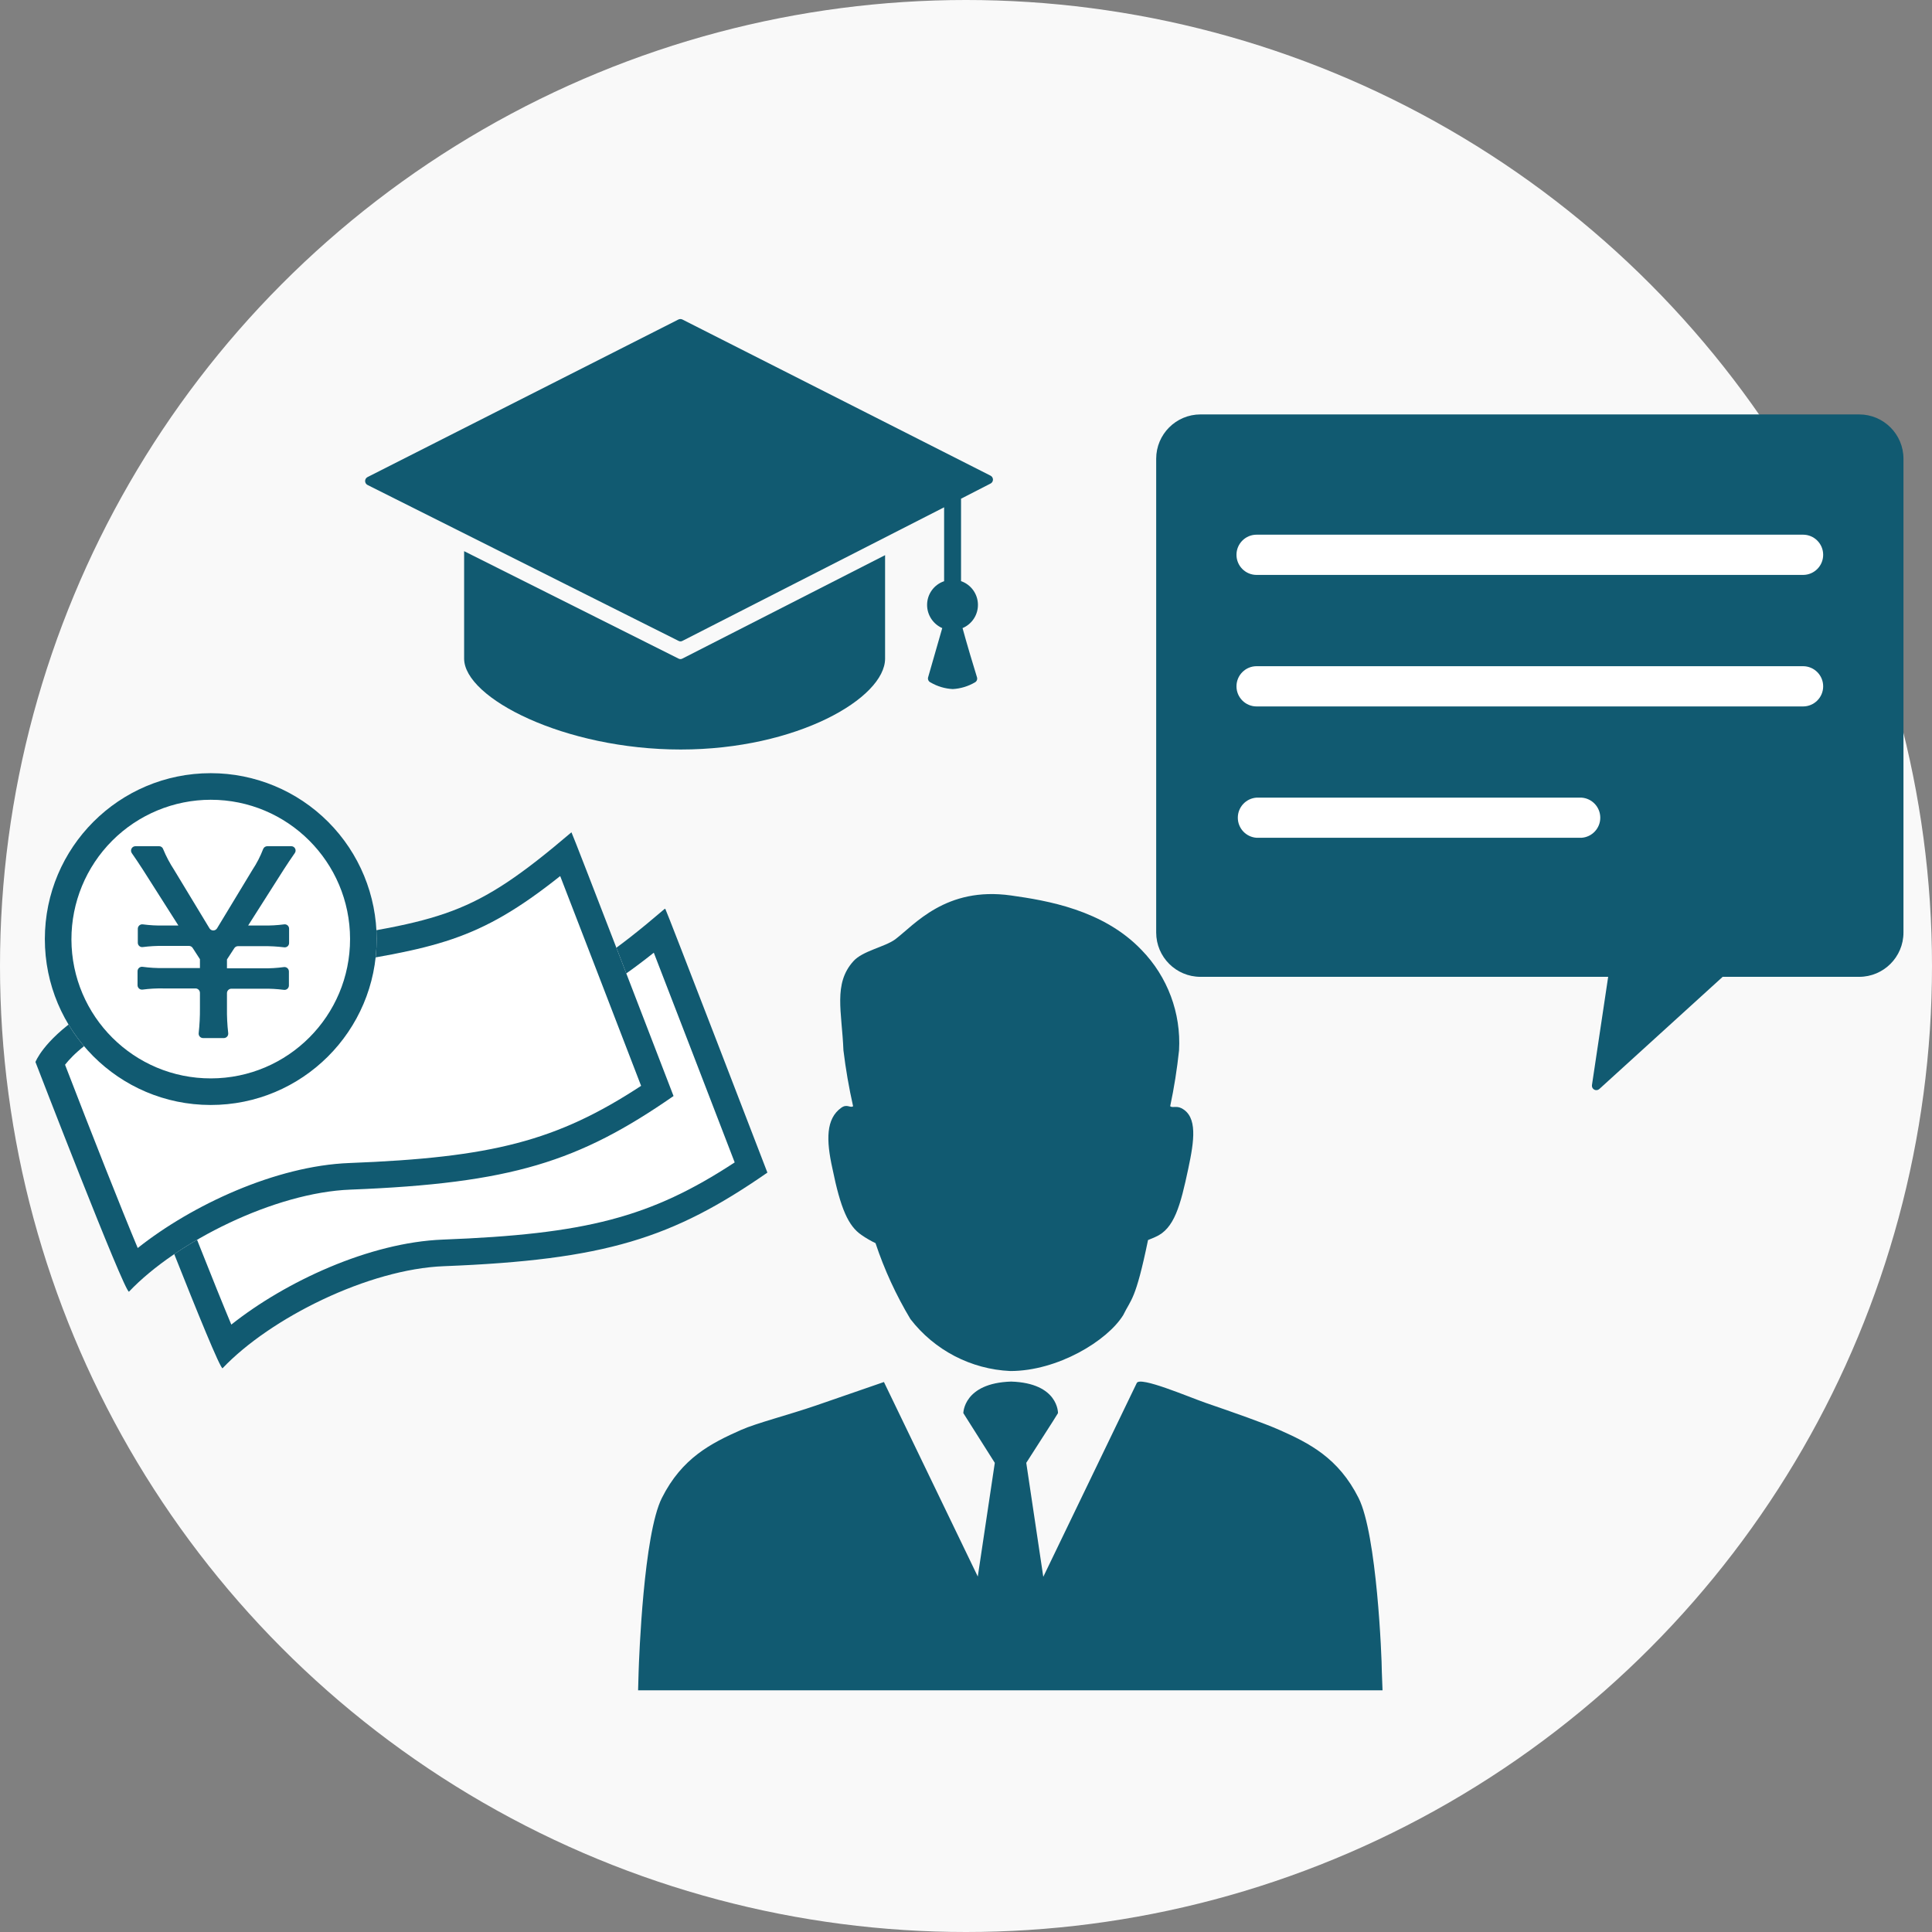 <?xml version="1.0" encoding="UTF-8"?>
<svg width="218px" height="218px" viewBox="0 0 218 218" version="1.1" xmlns="http://www.w3.org/2000/svg" xmlns:xlink="http://www.w3.org/1999/xlink">
    <rect x="0" y="0" width="218" height="218" fill="#808080" stroke="none"/>
    <title>img_daily-support</title>
    <g id="Page-1" stroke="none" stroke-width="1" fill="none" fill-rule="evenodd">
        <g id="PC-Copy" transform="translate(-865, -3923)">
            <g id="img_daily-support" transform="translate(865, 3923)">
                <circle id="Oval" fill="#F9F9F9" cx="109" cy="109" r="109"></circle>
                <path d="M76.56,74.312 L52.37,62.192 L52.37,74.312 C52.37,78.772 63.7,84.572 76.81,84.572 C89.92,84.572 99.87,78.772 99.87,74.312 L99.87,62.642 L77,74.312 C76.863,74.389 76.697,74.389 76.56,74.312 L76.56,74.312 Z" id="Path" fill="#115A71"></path>
                <path d="M111.77,53.672 L77,36.052 C76.858,35.983 76.692,35.983 76.55,36.052 L41.47,53.832 C41.303,53.918 41.198,54.09 41.198,54.277 C41.198,54.465 41.303,54.637 41.47,54.722 L76.56,72.312 C76.699,72.393 76.871,72.393 77.01,72.312 L106.53,57.242 C106.53,59.632 106.53,62.912 106.53,65.582 C105.38,65.97 104.607,67.049 104.61,68.262 C104.613,69.394 105.284,70.417 106.32,70.872 C105.86,72.452 105.01,75.412 104.72,76.442 C104.666,76.672 104.784,76.907 105,77.002 C105.765,77.45 106.625,77.707 107.51,77.752 C108.387,77.701 109.24,77.444 110,77.002 C110.21,76.892 110.311,76.648 110.24,76.422 C109.92,75.422 109.03,72.422 108.61,70.872 C109.694,70.416 110.384,69.339 110.346,68.164 C110.309,66.989 109.551,65.958 108.44,65.572 C108.44,62.512 108.44,58.662 108.44,56.272 L111.79,54.552 C111.95,54.461 112.047,54.29 112.043,54.106 C112.038,53.923 111.934,53.756 111.77,53.672 Z" id="Path" fill="#115A71"></path>
                <path d="M14.56,128.472 C14.56,128.472 18,119.202 44.32,115.002 C60.65,112.442 63.77,112.162 75,102.552 C75,102.552 86.52,132.312 86.52,132.312 C75.82,139.732 68.23,142.162 50.04,142.872 C41.55,143.192 30.46,148.722 25.04,154.392 C24.71,154.822 14.56,128.472 14.56,128.472 Z" id="Path" fill="#FFFFFF"></path>
                <path d="M73.77,107.492 C75.86,112.872 79.77,123.042 82.9,131.162 C73.38,137.402 66.07,139.252 49.96,139.872 C41.69,140.192 32.21,144.612 26.1,149.462 C24.22,144.972 20.93,136.642 17.9,128.782 C19.6,126.662 25.78,121.002 44.79,118.002 L46.09,117.792 C59.8,115.632 64.47,114.892 73.77,107.502 M75,102.552 L75,102.552 C63.77,112.162 60.65,112.442 44.32,115.002 C18,119.202 14.56,128.472 14.56,128.472 C14.56,128.472 24.56,154.392 25.11,154.392 L25.11,154.392 C30.49,148.722 41.58,143.192 50.11,142.872 C68.3,142.162 75.89,139.732 86.59,132.312 C86.59,132.312 75.14,102.552 75.07,102.552 L75,102.552 Z" id="Shape" fill="#115A71" fill-rule="nonzero"></path>
                <path d="M4,119.832 C4,119.832 7.44,110.562 33.76,106.392 C50.09,103.802 53.21,103.522 64.48,93.912 C64.53,93.862 76,123.672 76,123.672 C65.3,131.092 57.71,133.522 39.52,134.232 C31.03,134.552 19.94,140.082 14.52,145.752 C14.15,146.182 4,119.832 4,119.832 Z" id="Path" fill="#FFFFFF"></path>
                <path d="M63.21,98.852 C65.3,104.232 69.21,114.402 72.34,122.522 C62.82,128.762 55.51,130.612 39.4,131.232 C31.13,131.552 21.65,135.972 15.54,140.822 C13.66,136.332 10.37,128.002 7.34,120.142 C9,118.002 15.22,112.362 34.23,109.352 L35.53,109.142 C49.24,107.002 53.91,106.242 63.21,98.852 M64.48,93.912 L64.48,93.912 C53.21,103.522 50.09,103.802 33.76,106.392 C7.44,110.562 4,119.832 4,119.832 C4,119.832 14,145.752 14.55,145.752 L14.55,145.752 C19.93,140.082 31.02,134.552 39.55,134.232 C57.71,133.522 65.3,131.092 76,123.672 C76,123.672 64.55,93.912 64.48,93.912 Z" id="Shape" fill="#115A71" fill-rule="nonzero"></path>
                <g id="YEN" transform="translate(5.06, 87.242)">
                    <path d="M18.72,1.42108547e-14 C29.054,1.42108547e-14 37.433,8.373 37.44,18.707 C37.447,29.04 29.08,37.425 18.747,37.44 C8.413,37.455 0.022,29.094 -2.22044605e-16,18.76 C-0.011,13.788 1.957,9.016 5.469,5.497 C8.981,1.978 13.748,1.42108547e-14 18.72,1.42108547e-14 Z" id="Path" fill="#FFFFFF"></path>
                    <path d="M22.94,17.19 L26.94,10.9 C27.31,10.32 27.8,9.59 28.2,9.02 C28.311,8.869 28.326,8.668 28.239,8.502 C28.152,8.336 27.977,8.234 27.79,8.24 L25.1,8.24 C24.89,8.24 24.702,8.372 24.63,8.57 C24.316,9.388 23.914,10.169 23.43,10.9 L19.43,17.51 C19.339,17.657 19.178,17.747 19.005,17.747 C18.832,17.747 18.671,17.657 18.58,17.51 L14.58,10.9 C14.098,10.164 13.686,9.384 13.35,8.57 C13.285,8.372 13.099,8.238 12.89,8.24 L10.22,8.24 C10.036,8.242 9.867,8.344 9.782,8.507 C9.696,8.67 9.707,8.867 9.81,9.02 C10.16,9.51 10.58,10.15 11.07,10.9 L15.07,17.19 L13.4,17.19 C12.618,17.206 11.836,17.163 11.06,17.06 C10.916,17.04 10.77,17.083 10.66,17.179 C10.551,17.275 10.489,17.414 10.49,17.56 L10.49,19.13 C10.488,19.275 10.551,19.414 10.661,19.508 C10.771,19.603 10.917,19.644 11.06,19.62 C11.836,19.522 12.618,19.479 13.4,19.49 L16.26,19.49 C16.43,19.49 16.588,19.577 16.68,19.72 L17.5,20.99 L17.5,21.99 L13.37,21.99 C12.588,22.003 11.805,21.956 11.03,21.85 C10.886,21.83 10.74,21.873 10.63,21.969 C10.521,22.065 10.459,22.204 10.46,22.35 L10.46,23.92 C10.459,24.066 10.521,24.205 10.63,24.301 C10.74,24.397 10.886,24.44 11.03,24.42 C11.806,24.317 12.588,24.274 13.37,24.29 L17,24.29 C17.276,24.29 17.5,24.514 17.5,24.79 L17.5,26.51 C17.509,27.449 17.462,28.387 17.36,29.32 C17.34,29.463 17.382,29.607 17.476,29.716 C17.57,29.825 17.706,29.889 17.85,29.89 L20.2,29.89 C20.344,29.889 20.48,29.825 20.574,29.716 C20.668,29.607 20.71,29.463 20.69,29.32 C20.583,28.387 20.536,27.449 20.55,26.51 L20.55,24.82 C20.55,24.544 20.774,24.32 21.05,24.32 L24.65,24.32 C25.426,24.306 26.201,24.35 26.97,24.45 C27.113,24.47 27.257,24.428 27.366,24.334 C27.475,24.24 27.539,24.104 27.54,23.96 L27.54,22.38 C27.541,22.234 27.479,22.095 27.37,21.999 C27.26,21.903 27.114,21.86 26.97,21.88 C26.201,21.985 25.426,22.031 24.65,22.02 L20.55,22.02 L20.55,21.02 L21.37,19.76 C21.458,19.612 21.618,19.521 21.79,19.52 L24.65,19.52 C25.435,19.511 26.221,19.554 27,19.65 C27.142,19.67 27.285,19.628 27.393,19.534 C27.5,19.44 27.562,19.303 27.56,19.16 L27.56,17.56 C27.564,17.415 27.505,17.276 27.397,17.179 C27.289,17.083 27.143,17.039 27,17.06 C26.221,17.162 25.436,17.205 24.65,17.19 L22.94,17.19 Z" id="Path" fill="#115A71"></path>
                    <path d="M18.72,3 C27.397,3 34.433,10.03 34.44,18.707 C34.447,27.383 27.423,34.425 18.747,34.44 C10.07,34.455 3.022,27.437 3,18.76 C2.995,14.585 4.648,10.58 7.596,7.624 C10.544,4.669 14.546,3.005 18.72,3 M18.72,2.84217094e-14 C8.386,2.84217094e-14 0.007,8.373 8.54283453e-05,18.707 C-0.007,29.04 8.36,37.425 18.693,37.44 C29.027,37.455 37.418,29.094 37.44,18.76 C37.451,13.788 35.483,9.016 31.971,5.497 C28.459,1.978 23.692,2.84217094e-14 18.72,2.84217094e-14 L18.72,2.84217094e-14 Z" id="Shape" fill="#115A71" fill-rule="nonzero"></path>
                </g>
                <path d="M97.21,139.352 C97.711,139.701 98.239,140.009 98.79,140.272 C99.787,143.264 101.108,146.138 102.73,148.842 C105.442,152.358 109.564,154.501 114,154.702 C119.34,154.702 124.94,151.302 126.74,148.392 C127.63,146.562 128.13,146.762 129.54,139.922 L130.22,139.642 L130.37,139.572 C132.5,138.662 133.19,136.062 134.08,131.872 C134.75,128.732 135.16,125.982 133.3,125.042 C132.72,124.752 132.3,125.042 132.04,124.822 C132.483,122.738 132.816,120.632 133.04,118.512 C133.28,114.313 131.745,110.206 128.81,107.192 C124.47,102.652 118.12,101.612 114.08,101.042 C106.71,100.002 103.18,104.362 101,106.002 C99.79,106.872 97.33,107.292 96.29,108.462 C94,111.002 95,114.192 95.17,118.512 C95.427,120.633 95.791,122.739 96.26,124.822 C95.94,125.062 95.59,124.522 94.93,124.992 C93.19,126.232 93.21,128.632 93.93,131.862 C94.85,136.382 95.72,138.342 97.21,139.352 Z" id="Path" fill="#115A71"></path>
                <path d="M155.92,188.622 C155.92,187.052 155.36,173.142 153.3,169.032 C151.03,164.512 147.75,162.852 144.37,161.352 C142.64,160.582 139.12,159.352 136.01,158.282 C134.01,157.582 128.66,155.282 128.27,156.052 L117.72,177.922 L115.8,165.062 L118.8,160.382 L119.38,159.452 C119.38,159.452 119.46,156.062 114.09,155.892 L114.09,155.892 C108.71,156.062 108.7,159.452 108.7,159.452 L112.25,165.062 L110.33,177.892 L99.74,155.942 L92.1,158.582 C88.99,159.652 85.34,160.582 83.61,161.352 C80.23,162.852 76.95,164.512 74.68,169.032 C72.62,173.142 72.11,187.032 72.06,188.622 L72,190.732 L156,190.732 L155.92,188.622 Z" id="Path" fill="#115A71"></path>
                <path d="M209.78,46.762 L135.46,46.762 C132.699,46.762 130.46,49.001 130.46,51.762 L130.46,105.222 C130.46,107.984 132.699,110.222 135.46,110.222 L181.46,110.222 L179.63,122.442 C179.601,122.65 179.706,122.854 179.891,122.953 C180.077,123.051 180.304,123.023 180.46,122.882 L194.38,110.222 L209.78,110.222 C212.541,110.222 214.78,107.984 214.78,105.222 L214.78,51.762 C214.78,49.001 212.541,46.762 209.78,46.762 L209.78,46.762 Z" id="Path" fill="#115A71"></path>
                <path d="M141.79,75.172 L203.45,75.172 C204.704,75.172 205.72,76.189 205.72,77.442 C205.72,78.696 204.704,79.712 203.45,79.712 L141.79,79.712 C140.536,79.712 139.52,78.696 139.52,77.442 C139.52,76.189 140.536,75.172 141.79,75.172 Z" id="Path" fill="#FFFFFF"></path>
                <path d="M141.79,60.332 L203.45,60.332 C204.704,60.332 205.72,61.349 205.72,62.602 C205.72,63.856 204.704,64.872 203.45,64.872 L141.79,64.872 C140.536,64.872 139.52,63.856 139.52,62.602 C139.52,61.349 140.536,60.332 141.79,60.332 L141.79,60.332 Z" id="Path" fill="#FFFFFF"></path>
                <path d="M141.79,90.002 L178.45,90.002 C179.643,90.082 180.569,91.072 180.569,92.267 C180.569,93.463 179.643,94.453 178.45,94.532 L141.79,94.532 C140.597,94.453 139.671,93.463 139.671,92.267 C139.671,91.072 140.597,90.082 141.79,90.002 L141.79,90.002 Z" id="Path" fill="#FFFFFF"></path>
            </g>
        </g>
    </g>
</svg>